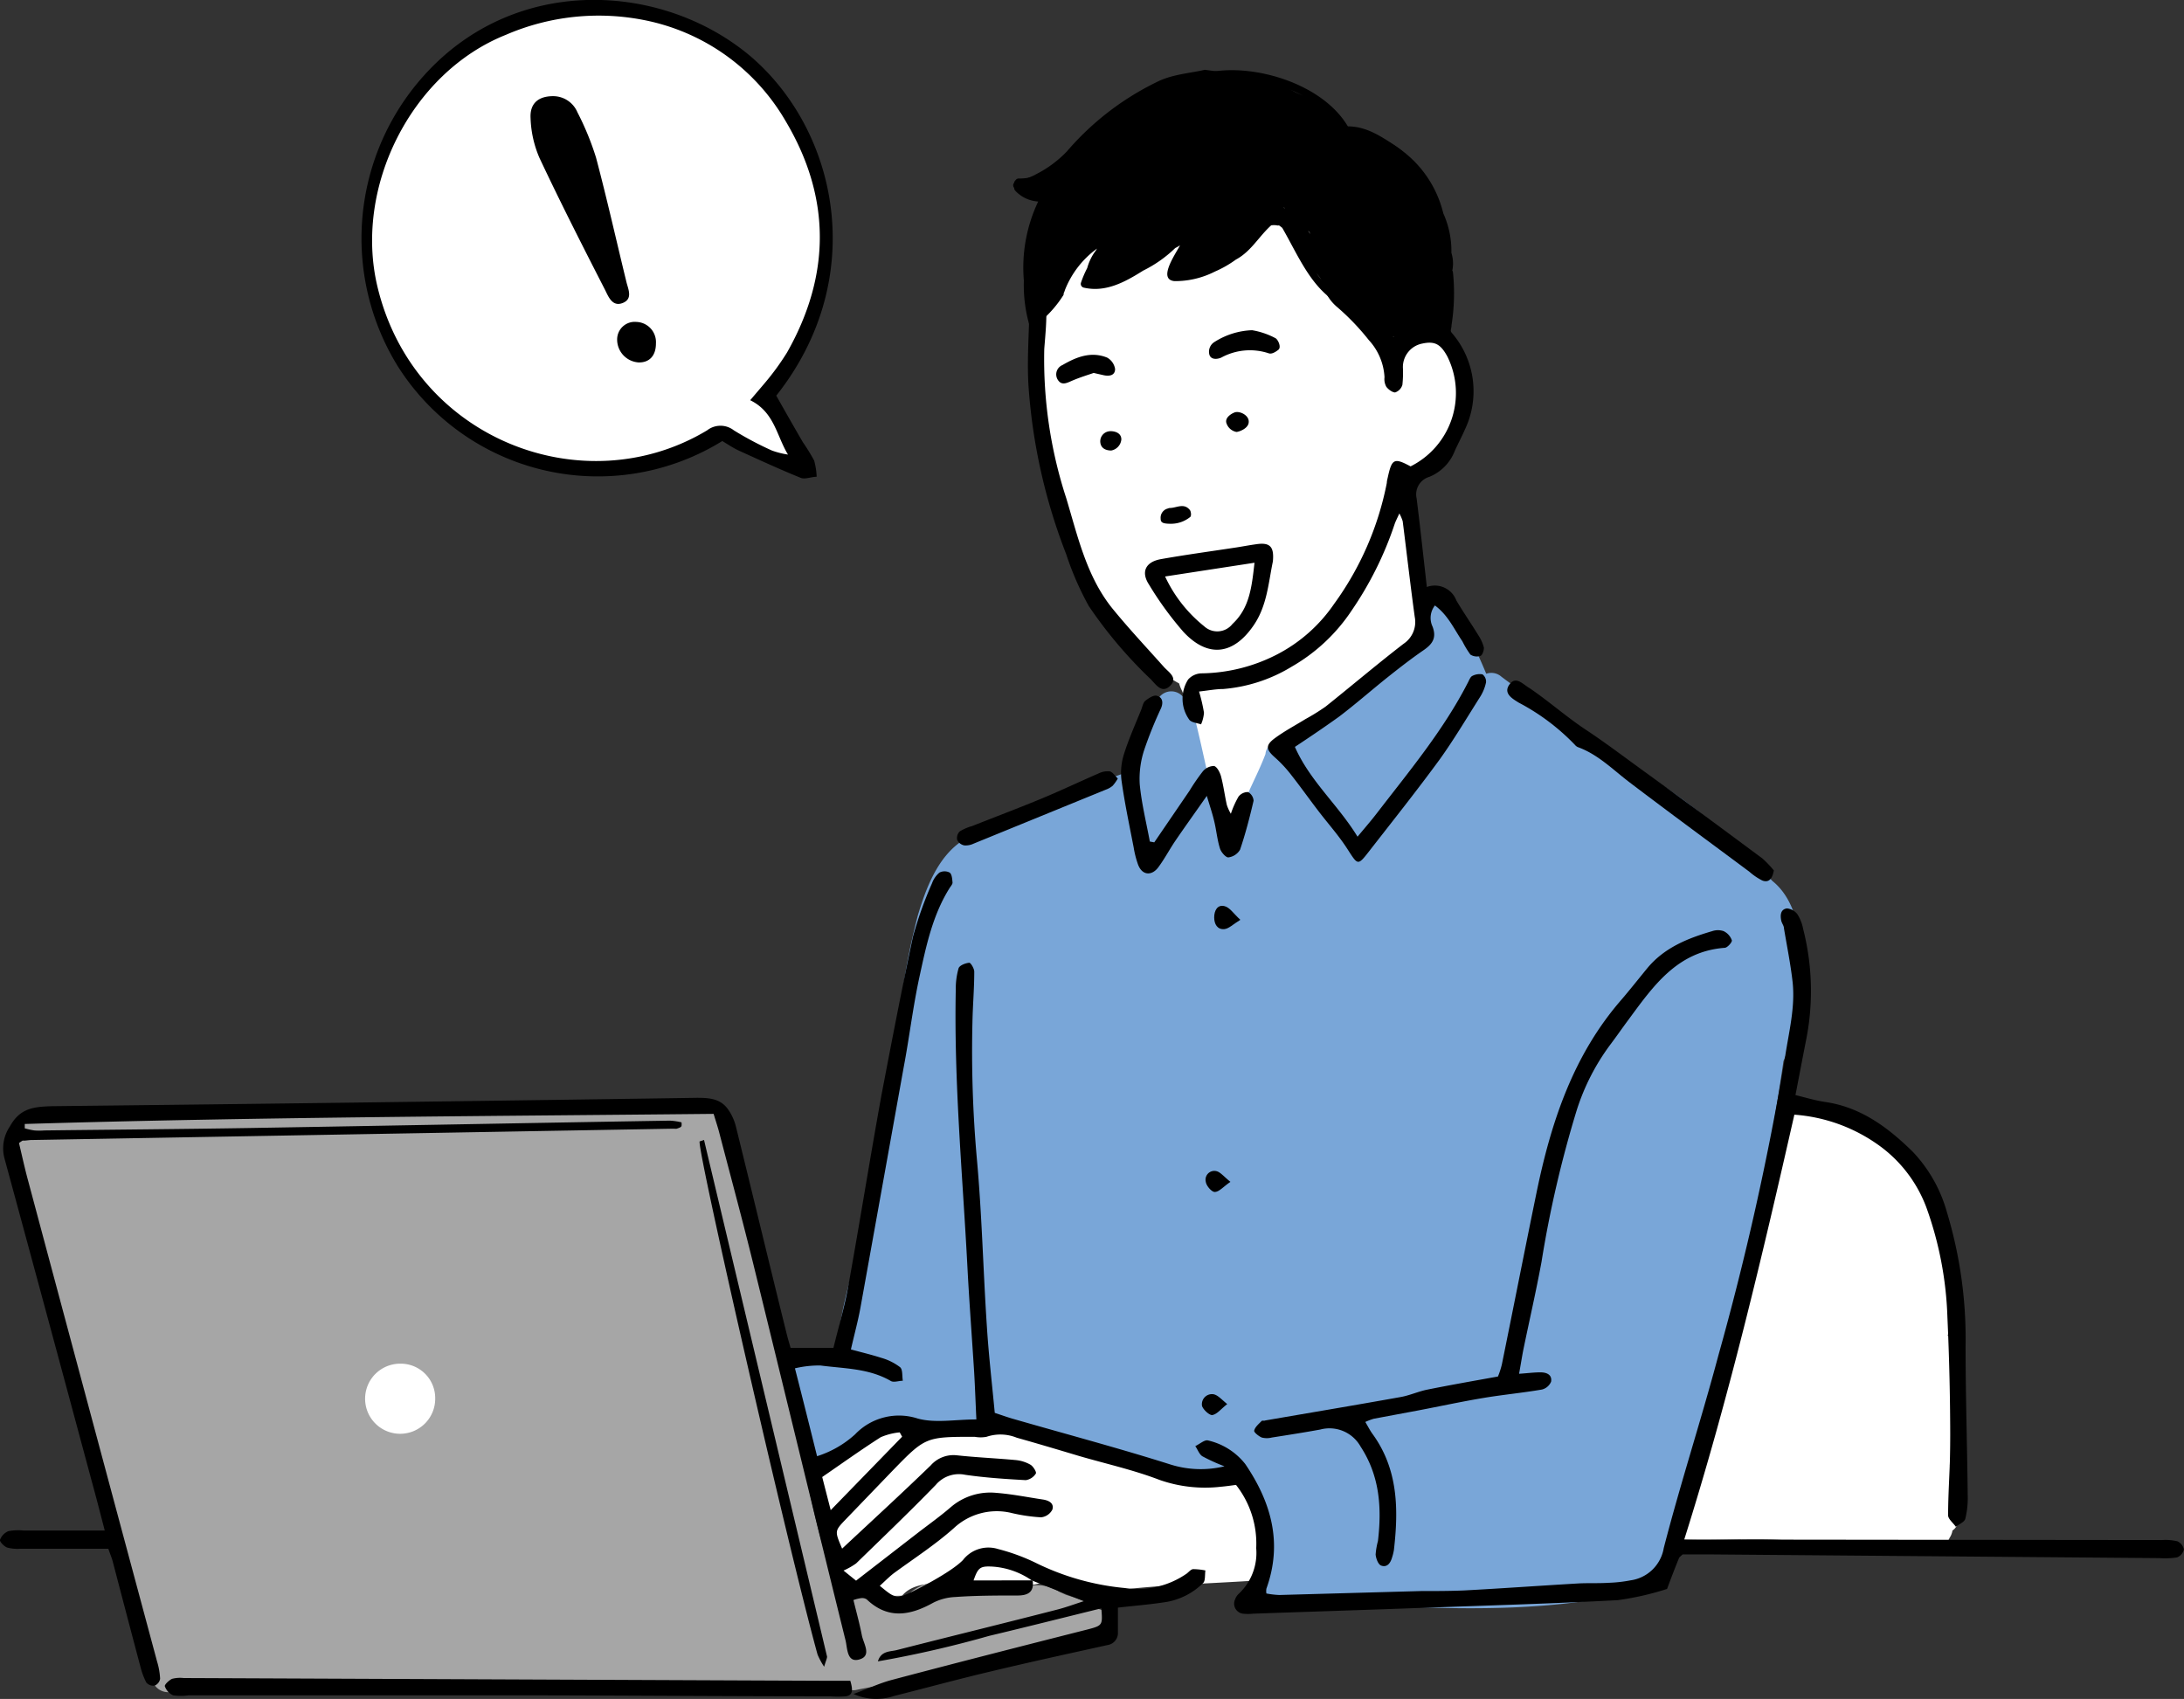 <svg height="168.19" viewBox="0 0 216.19 168.19" width="216.19" xmlns="http://www.w3.org/2000/svg"><rect x="0" y="0" width="216.19" height="168.19" fill="#333333" stroke="none"/><path d="m144.16 34.14c-1.61-1.76-3.8-1-5.41.25a50.78 50.78 0 0 0 -2-4.92 2.33 2.33 0 0 0 -1.88-1.39 34.55 34.55 0 0 0 -6.9-8.53 2.77 2.77 0 0 0 -4.35.57 4 4 0 0 0 -2.67-.19 6.34 6.34 0 0 0 -2.19 1.13 3.05 3.05 0 0 0 -1 .07 12 12 0 0 0 -2.28-2.28 2.81 2.81 0 0 0 -3.44.45 13.1 13.1 0 0 0 -1.33 2 2.47 2.47 0 0 0 -2.14 1.38c-.11.2-.21.41-.31.62a2.65 2.65 0 0 0 -2 .82 7.31 7.31 0 0 0 -2 4.83 2.72 2.72 0 0 0 -1 1.48c-2 7.25-.9 15.28 1.72 22.23 2.28 6 6 11.84 11.74 15a3.28 3.28 0 0 0 .21.57c1.09 2.27.56 5.18.5 7.6a16.34 16.34 0 0 0 2.28 9.32c.91 1.43 3.23 2 4.46.57a11.19 11.19 0 0 0 2.43-7.32 2.64 2.64 0 0 0 2.34-2l.18-.7a2.5 2.5 0 0 0 1.86-.82 8.4 8.4 0 0 0 1.32-2 2.36 2.36 0 0 0 1.7-1.42 11 11 0 0 0 .5-1.18 3 3 0 0 0 .58.07 2.93 2.93 0 0 0 .86-.13 2.94 2.94 0 0 0 4.07-1.6 2.79 2.79 0 0 0 1.45-2.38c.13-3.56-1-6.94-1.4-10.44-.4-3.18.12-6.36-.55-9.49a8.22 8.22 0 0 0 4.85-3.74c1.48-2.34 1.78-6.25-.2-8.43z" fill="#fff"/><path d="m122.88 145.81a7.65 7.65 0 0 0 -5.6-1 2.75 2.75 0 0 0 -1.17-.52c-1.21-.23-2.49-.61-3.75-.8a9.24 9.24 0 0 0 -1.81-.46 3.89 3.89 0 0 0 -.84 0 8.59 8.59 0 0 0 -5.18-1.51 5.76 5.76 0 0 0 -1.36.33h-.11a7.36 7.36 0 0 0 -2.49-.35c-2.27-1.72-5.18-2.47-7.65-1.27a5.3 5.3 0 0 0 -1.78 0 5 5 0 0 0 -4.94.31 4.6 4.6 0 0 0 -1.94 2.14l-.26.11a2.94 2.94 0 0 0 -3.92 3.95c.94 1.79 1 3.9 1.6 5.83a10.77 10.77 0 0 0 4.21 5.79 2.82 2.82 0 0 0 3.45-.44c1.4-1.6 4.36-1.12 6.28-1 2.73.13 5.75.52 8.37-.52a3.74 3.74 0 0 0 .92-.51 10.57 10.57 0 0 0 7.16 1.37c3.85-.38 7.75-.51 11.61-.75a2.89 2.89 0 0 0 2.74-3.6c-.52-2.7-1.25-5.46-3.54-7.1z" fill="#fff"/><path d="m143.83 27a.35.35 0 0 0 -.07-.21 3.49 3.49 0 0 0 -.09-1.76 9.08 9.08 0 0 0 -.8-3.91 11 11 0 0 0 -5.67-7.2.4.4 0 0 0 -.51.16 8.12 8.12 0 0 0 -3-1.07c-2.24-4.57-9.39-6.79-14-5.85-.48.1-.27.83.21.73a12.78 12.78 0 0 1 5.19.17.37.37 0 0 0 0 .64c1.3.72 2.78 1 4.08 1.71l.26.16a1.39 1.39 0 0 0 -.68.21 20.89 20.89 0 0 0 -6.57-2.6c-4.83-.48-11.35 1.73-14 6.09a1.6 1.6 0 0 0 -1.49.63c-.7.93-1.36 1.9-2 2.88-.38.25-.74.5-1.13.73-.5.08-1 .11-1.53.17a.36.36 0 0 0 -.3.2l-.31-.19h.07a3.34 3.34 0 0 0 .65-.18.38.38 0 0 0 .24-.43c.08-.27-.16-.59-.45-.49h-.09a5.15 5.15 0 0 1 -1 .08.35.35 0 0 0 -.3.16.39.39 0 0 0 -.15.26.38.38 0 0 0 0 .51.4.4 0 0 0 .11.28 3.38 3.38 0 0 0 2.27 1.07 15.23 15.23 0 0 0 -1.42 7.83 14.26 14.26 0 0 0 .57 4.48.38.38 0 0 0 .73-.2 13 13 0 0 1 -.38-1.7.34.34 0 0 0 .18-.11 1.25 1.25 0 0 0 .77.15c-.11.17-.22.33-.31.5l-.22.18c-.39.31.15.84.54.54a11.34 11.34 0 0 0 2-2.35.31.31 0 0 0 .06-.24 1.34 1.34 0 0 0 .12-.3 9.25 9.25 0 0 1 3.18-4.12l-.13.21a5.1 5.1 0 0 0 -.84 1.72s0 0 0 0a9.84 9.84 0 0 0 -.62 1.46.38.38 0 0 0 .26.47c2.17.51 4.09-.54 5.9-1.68a12.52 12.52 0 0 0 3.17-2.23q.24-.12.48-.27c-.61 1.1-2.16 3.37-.56 3.54a8.66 8.66 0 0 0 4-.94 10.88 10.88 0 0 0 2.1-1.2l.11-.06c1.42-.81 2.19-2.26 3.37-3.32a1.82 1.82 0 0 1 .57 0 .34.34 0 0 0 .2 0 3.59 3.59 0 0 1 .33.25c1.78 3.08 3.14 6.72 6.67 8a.37.37 0 0 0 .23 0c.17.18.34.37.52.54 2 2 5.05 3.62 7.28 1.15a1.39 1.39 0 0 0 .76-.63c.12-.21.23-.42.33-.64v.88a.37.37 0 0 0 .22.33c0 .15 0 .3-.08.45-.09.48.64.68.74.21 0-.19.06-.37.08-.55a.25.25 0 0 0 0-.09 20.2 20.2 0 0 0 .15-5.21zm-14.1-3.81c-.08-.12-.16-.23-.25-.34l.12.11zm-2.59-2.56-.07-.1.1.07a.08.08 0 0 1 -.03-.03zm-14.31 3.31a17.77 17.77 0 0 1 -2 1.35.43.43 0 0 0 -.13.14l-1 .53a.36.36 0 0 0 -.1.56c-.42.12-.71.14-.75 0 .67-.68 1.32-1.37 2-2.06a.39.39 0 0 0 .37-.09 16.39 16.39 0 0 0 1.46-1.54 5.26 5.26 0 0 0 1-1.18.79.79 0 0 0 0-.2l.27-.07a1.63 1.63 0 0 0 .9.39 15.76 15.76 0 0 0 -2.02 2.11zm13-15.67a14.92 14.92 0 0 1 3.17 1.21c-1-.48-2.11-.77-3.13-1.27zm-18 19.6v-.08a.16.16 0 0 0 0 .09zm22.08-1.37c.37.5.75 1 1.13 1.48s.68-.05.64-.37c0-.16 0-.31-.08-.46 0 .15.11.3.17.45a8.42 8.42 0 0 0 1.05 1.85 8.71 8.71 0 0 1 -2.89-3.02zm11.72-5.76q-.27-.75-.6-1.47c.24.4.48.8.69 1.22a7.45 7.45 0 0 1 .44 1.82c-.16-.62-.34-1.14-.51-1.64zm.92 2.31c.08.46.16.91.22 1.37-.12-.49-.25-1-.4-1.43a.35.35 0 0 0 .2.01z"/><path d="m78 41.92c-.49-.66-.11-1-.77-1.44a1.89 1.89 0 0 0 -.68-.31v-.24a3.19 3.19 0 0 0 -.77-1.34 20.9 20.9 0 0 0 5.92-16c-.13-3.59-.7-8.77-3.51-11.59a2.85 2.85 0 0 0 -.45-1.17c-3.87-6-10.4-8.27-17.18-8.95-4.46-.41-11.24.58-14.45 4.41a17.52 17.52 0 0 0 -2.22 2.08 10.85 10.85 0 0 0 -1.88 2 19.84 19.84 0 0 0 -2.3 3.44 3 3 0 0 0 -1.37 1.57c-3 7.87-2.36 16.71 3.09 23.33a18 18 0 0 0 3.11 2.94 3 3 0 0 0 .47.48c5.07 4.21 13.43 6.69 19.85 4a2.5 2.5 0 0 0 1.09.21c2.27-.11 4-1.27 5.71-2.59a.05.05 0 0 1 0 0 2.89 2.89 0 0 0 1.22.77 2.56 2.56 0 0 0 .28.71c.14.32.53.06.78.31a3.17 3.17 0 0 0 2.13 1c.28 0 .54.31.81.24.48-.15 1.57.65 1.92.29.73-.73-.24-2.3-.52-3.29a3.32 3.32 0 0 0 -.28-.86z" fill="#fff"/><path d="m108.83 159.31a1.33 1.33 0 0 0 -.83-.31 1.62 1.62 0 0 0 -.76-.53c-.56-.21-1.13-.4-1.7-.58l-.67-.3a4 4 0 0 0 -2.6-.64 1.4 1.4 0 0 0 -.89.67 3.77 3.77 0 0 0 -.58 0 .5.5 0 0 0 -.13 0c-.79-.21-1.57-.4-2.33-.55-2.44-.49-5.82-1.18-8 .41a1.49 1.49 0 0 0 -.42.45c-2 .08-4.09.1-6.13.1h-.2l-.24-.57a38 38 0 0 1 -2-4.75c-1.26-4.51-2-9.17-2.87-13.76s-2.16-9.15-3.48-13.73a37.62 37.62 0 0 1 -1.44-6.35 15.54 15.54 0 0 0 -1.19-5.31 1.42 1.42 0 0 0 -.38-.48 25.85 25.85 0 0 1 -.17-2.67 1.54 1.54 0 0 0 -2.8-.82 17.86 17.86 0 0 0 -5.31-.08c-2.83.16-5.66.14-8.5.18l-1.34-.14a83.58 83.58 0 0 0 -13 0 33.92 33.92 0 0 0 -5.61.11 16.37 16.37 0 0 1 -5.63 0 1.41 1.41 0 0 0 -1.49.48c-2.71 0-5.42-.09-8.15-.24-2.89-.15-5.8 0-8.69.09-2.7.1-5.37-.43-8.08-.13a1.67 1.67 0 0 0 -1.18 2.55c-1.26 3.3.19 7.48 1.21 10.65.78 2.44 1.5 4.9 2.31 7.33a48 48 0 0 1 2.74 10.61 1.5 1.5 0 0 0 .7 1.15 77.26 77.26 0 0 0 3 12.53c1.21 3.89 1.6 8 3.12 11.8a1.64 1.64 0 0 0 3 .12c2.82 1.32 7.06.2 9.91-.07 5.84-.53 11.75.6 17.61.18a53.45 53.45 0 0 1 9.38-.23c3.39.36 6.77.73 10.18.86 3 .12 6 .31 9 .45 3.21.15 6.37-.4 9.57-.45a1.5 1.5 0 0 0 .37-.05 1.47 1.47 0 0 0 .66 0c6-1.26 12.11-1 17.79-3.43a1.3 1.3 0 0 0 .74-.78 15.59 15.59 0 0 1 5.18-.78c1.86.11 1.95-2.59.32-2.99z" fill="#a6a6a6"/><path d="m43.08 138.39a3.47 3.47 0 1 1 -3.47-3.39 3.41 3.41 0 0 1 3.47 3.39z" fill="#fff"/><path d="m193 145.05a1.49 1.49 0 0 0 .07-.43c0-3.79.23-7.57.25-11.36a1.37 1.37 0 0 0 -.55-1.1 1.42 1.42 0 0 0 .55-1.17 34.1 34.1 0 0 0 -.31-5c0-.06 0-.12 0-.18-.54-5.14-1.95-10.66-6.73-12.6a6.68 6.68 0 0 0 -1-.47 13.67 13.67 0 0 0 -7.95-3.72c-2.7 10.84-4.94 21.67-8.78 32.51a63 63 0 0 0 -2.84 10.85c3.56.22 7.18-.11 10.73.08 4.84.26 9.7.86 14.54.51a1.4 1.4 0 0 0 2-.72 1.78 1.78 0 0 0 .29-.73 1.37 1.37 0 0 0 .59-1.14v-4a1.33 1.33 0 0 0 -.86-1.33z" fill="#fff"/><path d="m175.43 87.2a1.4 1.4 0 0 0 -.66-.45h-.1a15.82 15.82 0 0 0 -1.87-2.3 55.73 55.73 0 0 0 -8.18-6.66c-3.18-2.28-6.45-4.42-9.72-6.55a72.39 72.39 0 0 1 -6.28-4.25 1.5 1.5 0 0 0 -1.5-.29 48.75 48.75 0 0 0 -3.56-7c-1.06-1.63-3.68-.12-2.62 1.53.32.49.62 1 .91 1.49l-.1.08c-2.07 2-4.62 3.37-6.85 5.13-2.54 2-4.92 4.33-8 5.46a2.39 2.39 0 0 0 -.32.16 1.17 1.17 0 0 0 -1.31 1.09c-1.1 2.92-2.8 5.35-3.08 8.55a1.5 1.5 0 0 0 0 .3c-.09.19-.19.37-.28.56a20 20 0 0 0 -1.75-3.71c.22-1.17-.3-2.35-.58-3.57-.46-2-.89-4.08-1.42-6.1a1.41 1.41 0 0 0 -.72-.92 1.51 1.51 0 0 0 -3 .06 1.49 1.49 0 0 0 -.18.3 34.88 34.88 0 0 0 -2.59 6.29c-2.44.88-4.86 1.78-7.28 2.7-2.9 1.1-6.54 2-9 4l-.19.17c-2.4 1.62-3.55 4.68-4.34 7.34a66.32 66.32 0 0 0 -2 12 112.77 112.77 0 0 1 -2.27 13.9c-.74 3.22-1.56 6.42-2.3 9.64a56 56 0 0 0 -1.61 8 6.91 6.91 0 0 0 -1.11 0 10.36 10.36 0 0 0 -1.12.1l-.76.11a1.52 1.52 0 0 0 -1.38 1.49 1.38 1.38 0 0 0 .08.45 1.52 1.52 0 0 0 0 .71 36.59 36.59 0 0 0 1.24 5.55 1.5 1.5 0 0 0 .71 1.47 1.44 1.44 0 0 0 2.15-.29c5.27-4.3 12.27-1.82 18.5-2.33a2 2 0 0 0 .67.68 5.41 5.41 0 0 0 1.83.69 1.55 1.55 0 0 0 1.16-.17 12.56 12.56 0 0 0 1.34.48 2.84 2.84 0 0 0 1.87-.15 31 31 0 0 0 4.7 1.93 36.55 36.55 0 0 0 5 1.06l1.51.22c.24 0 .47.08.71.12h.1a1.57 1.57 0 0 0 1.77.31 2 2 0 0 0 .75-.68s0 0 0 0c2.59 2.11 4.4 6.75 3.13 9.64a1.4 1.4 0 0 0 -.62 1c-1.27 1.47.86 3.62 2.15 2.14l.21-.27c12 .64 24.48 1.91 36.23-1.23a1.47 1.47 0 0 0 .85-2.23 5.69 5.69 0 0 0 1.28-2.33c.76-1.9 1.33-3.87 1.93-5.83 1.14-3.76 2.19-7.56 3.21-11.37s2.08-7.56 2.83-11.44c.83-4.26 1.4-8.57 2-12.86.31-2 .65-4 .94-6.07a22.6 22.6 0 0 0 1.76-9.25c.06-2.99-.43-6.65-2.87-8.6z" fill="#79a6d8"/><g fill-rule="evenodd"><path d="m102.22 156.45c.16 1.12-.41 1.49-1.46 1.5-2.07 0-4.15 0-6.22.15a5.28 5.28 0 0 0 -2.19.58c-2.29 1.27-4.47 1.64-6.56-.35a.81.81 0 0 0 -.54-.12 3.55 3.55 0 0 0 -.77.19c.29 1.18.61 2.34.84 3.52.17.82 1 2-.25 2.36s-1.18-1.11-1.37-1.88c-3.07-12.4-6.07-24.82-9.12-37.22-1.07-4.35-2.24-8.67-3.37-13-.14-.56-.33-1.11-.57-1.91-22.73.23-45.46.32-68.19 1v.43a7.51 7.51 0 0 0 .94.21 6.28 6.28 0 0 0 1 0c6.75-.08 13.5-.13 20.25-.24 13.89-.23 27.78-.5 41.67-.73a6.13 6.13 0 0 1 1.15.17 1.31 1.31 0 0 1 0 .37.35.35 0 0 1 -.14.13 2.09 2.09 0 0 1 -.35.13.62.62 0 0 1 -.19 0h-.39l-63.39 1.12-.58.06a.65.65 0 0 0 -.19 0 3.69 3.69 0 0 0 -.35.24c.29 1.21.57 2.51.92 3.79q6.36 23.78 12.75 47.54a7.05 7.05 0 0 1 .3 1.7.89.89 0 0 1 -.54.68.92.92 0 0 1 -.83-.31 7.42 7.42 0 0 1 -.58-1.56q-1.37-5.16-2.72-10.34c-.09-.37-.24-.72-.46-1.34h-3.42-5.26a4 4 0 0 1 -1.34-.12c-.31-.12-.75-.59-.7-.76a1.5 1.5 0 0 1 .83-.86 5.24 5.24 0 0 1 1.54-.06h8c-.47-1.8-.88-3.42-1.32-5q-4.3-16-8.63-31.93a3.88 3.88 0 0 1 .56-3.08c1-1.81 2.35-1.94 4.14-2q31.94-.35 63.86-.83c1.24 0 2.33.08 3.08 1.13a5.1 5.1 0 0 1 .78 1.69c1.68 6.8 3.31 13.61 5 20.42.12.5.27 1 .42 1.52h4.24c.5-2.07 1.09-4 1.46-6.06 1.14-6.32 2.15-12.66 3.3-19 1-5.23 2-10.45 3.11-15.64a38 38 0 0 1 1.89-5.3 2.45 2.45 0 0 1 .74-1.06 1.1 1.1 0 0 1 1 0c.23.16.26.64.29 1 0 .15-.16.34-.27.5-1.7 2.69-2.34 5.76-3 8.8s-1 6-1.57 9q-2.13 11.86-4.27 23.74c-.24 1.33-.6 2.64-.95 4.17 1.06.29 2 .51 3 .83a5.56 5.56 0 0 1 1.87.93c.27.23.19.88.27 1.34-.42 0-.93.21-1.23 0-2.16-1.24-4.58-1.2-6.92-1.51a10.3 10.3 0 0 0 -2.53.28c.77 3 1.46 5.77 2.19 8.7a10.15 10.15 0 0 0 3.76-2.16 6 6 0 0 1 6.2-1.57c1.74.48 3.71.09 5.81.09-.08-1.62-.13-3.15-.22-4.68-.22-3.49-.49-7-.67-10.48-.48-9.14-1.34-18.26-1.15-27.42a7.32 7.32 0 0 1 .28-2.09c.1-.28.68-.51 1.06-.54.14 0 .5.58.49.9 0 1.68-.15 3.37-.18 5a120.34 120.34 0 0 0 .43 13.42c.51 5.55.63 11.14 1 16.7.18 2.84.51 5.67.78 8.54.7.23 1.3.45 1.91.62 5.17 1.49 10.36 2.87 15.48 4.49a10 10 0 0 0 5.35.18 18 18 0 0 1 -2.2-1c-.31-.21-.46-.67-.69-1 .43-.2.94-.66 1.26-.56a6.54 6.54 0 0 1 3.69 2.34c2.58 3.8 3.71 7.83 2.09 12.33a1.36 1.36 0 0 0 0 .48 8.81 8.81 0 0 0 1.27.15l14-.39c1.42 0 2.86 0 4.28-.06 3.75-.2 7.51-.47 11.26-.69 1-.06 2.07 0 3.11-.07a13.62 13.62 0 0 0 2.12-.24 3.87 3.87 0 0 0 3.29-3.19c1.65-6.4 3.71-12.7 5.41-19.08a282.33 282.33 0 0 0 6.61-29.6c.37-2.44 1-4.84.74-7.33-.2-1.79-.56-3.56-.86-5.35 0-.25-.2-.48-.26-.73-.12-.54-.1-1.14.55-1.24a1.46 1.46 0 0 1 1.05.59 4.2 4.2 0 0 1 .56 1.44 24.81 24.81 0 0 1 .33 10.81c-.36 1.83-.71 3.67-1.09 5.64 1.11.27 2 .55 3 .69 3.52.53 6.19 2.54 8.62 4.93a14.25 14.25 0 0 1 3.38 6 43.26 43.26 0 0 1 1.84 13.23c0 4.93.16 9.86.21 14.8a8.45 8.45 0 0 1 -.24 2.3c-.09.32-.61.53-.94.78-.26-.38-.76-.76-.76-1.13 0-2.46.22-4.92.21-7.38q0-6.12-.28-12.25a35.25 35.25 0 0 0 -2.08-10.84 13.3 13.3 0 0 0 -4.95-6.33 16.33 16.33 0 0 0 -8.12-2.86c-3.18 14-6.48 28.05-10.9 42.06h2.28l45 .05a5.17 5.17 0 0 1 1.53.12 1.14 1.14 0 0 1 .65.81 1.12 1.12 0 0 1 -.68.79 7.76 7.76 0 0 1 -1.74.07l-44.6-.37h-2.6c-.2.19-.32.27-.36.37-.41 1-.79 2-1.18 3.05a28.38 28.38 0 0 1 -4.88 1.11c-6.34.34-12.69.52-19 .75-5.7.21-11.4.39-17.1.59a4.58 4.58 0 0 1 -1 0 1 1 0 0 1 -.77-1.44 1.25 1.25 0 0 1 .31-.49 5.55 5.55 0 0 0 1.77-4.56 9.39 9.39 0 0 0 -2-6.26c-.45.06-1 .14-1.47.18a13.63 13.63 0 0 1 -6.09-.67c-2.6-1-5.33-1.6-8-2.38-2-.6-4.08-1.22-6.14-1.8a4.3 4.3 0 0 0 -3-.09 3.23 3.23 0 0 1 -1.16 0c-4.88 0-4.88 0-8.2 3.42l-4.59 4.77c-1.09 1.14-1.08 1.14-.34 2.88 2.93-2.74 5.89-5.45 8.77-8.24a3 3 0 0 1 2.58-1c1.93.21 3.87.29 5.81.47a3.62 3.62 0 0 1 1.48.46c.27.15.62.73.54.87a1.42 1.42 0 0 1 -1 .66c-2-.11-4-.24-6-.53a3 3 0 0 0 -2.91 1c-2.57 2.65-5.24 5.2-7.88 7.77a6.92 6.92 0 0 1 -1.25.71l1.24 1 6.15-4.76c1.08-.83 2.19-1.62 3.22-2.51a6 6 0 0 1 4.52-1.42c1.55.12 3.08.43 4.62.66.56.09 1.12.36.92 1a1.42 1.42 0 0 1 -1.12.76 16.82 16.82 0 0 1 -2.88-.42 6.22 6.22 0 0 0 -5.75 1.49c-1.83 1.63-3.94 3-5.91 4.44-.49.37-.93.83-1.42 1.27 1.31 1.07 1.49 1.28 2.75.8.39-.15 4.25-2.07 5.48-3.35a3.19 3.19 0 0 1 3.48-1.09 19.65 19.65 0 0 1 3.63 1.32 25.18 25.18 0 0 0 8.92 2.54 8.52 8.52 0 0 0 6.12-1.43c.21-.16.41-.42.63-.44a6.41 6.41 0 0 1 1.22.13c-.06.42 0 1-.2 1.22a6.82 6.82 0 0 1 -4 1.95c-1.47.22-3 .34-4.46.51v2.43a1.2 1.2 0 0 1 -1 1.27c-3.85.85-7.71 1.69-11.55 2.61-3.22.76-6.41 1.63-9.62 2.44a5.49 5.49 0 0 1 -4-.2c1.5-.56 2.59-1.07 3.74-1.38 6.45-1.71 12.92-3.36 19.39-5 1.54-.4 1.53-.43 1.4-2.1-3.74.92-7.42 1.85-11.12 2.73a108.59 108.59 0 0 1 -11 2.52c.32-1.06 1.21-.95 1.88-1.12 5.28-1.35 10.57-2.64 15.85-4 .87-.22 1.72-.54 2.66-.84l-5.15-2.05a7.7 7.7 0 0 0 -3.87-1.37c-1.26-.07-1.45.09-1.9 1.37zm-12.92-14.22-.24-.43a6.26 6.26 0 0 0 -1.88.48c-1.94 1.24-3.81 2.58-5.79 3.94.24.95.49 1.91.84 3.28z"/><path d="m141.24 58.11a2.28 2.28 0 0 1 2.92 1.33c.69 1.17 1.47 2.29 2.18 3.45a4 4 0 0 1 .55 1.24c0 .25-.14.73-.34.8a1.16 1.16 0 0 1 -1-.13 8.93 8.93 0 0 1 -.79-1.31c-.82-1.2-1.41-2.58-2.72-3.55a2 2 0 0 0 -.23 2.1c.44 1.19-.09 1.79-1 2.4-1.17.81-2.3 1.69-3.42 2.58-1.62 1.29-3.18 2.67-4.83 3.92-1.39 1-2.87 2-4.38 3 1.47 3.36 4.26 5.72 6.2 8.89.73-.88 1.36-1.6 1.94-2.36 3.2-4.16 6.58-8.2 9-12.93.12-.23.23-.54.43-.63a1.57 1.57 0 0 1 1-.15.9.9 0 0 1 .35.79 4.35 4.35 0 0 1 -.58 1.43c-1.32 2.08-2.58 4.21-4 6.19-2.26 3.09-4.65 6.09-7 9.11-1.12 1.44-1.11 1.37-2.11-.18-.86-1.35-1.94-2.55-2.91-3.82s-1.77-2.4-2.69-3.57a12.5 12.5 0 0 0 -1.59-1.71c-.9-.79-1-1.21 0-1.94s2-1.25 3-1.87a21 21 0 0 0 2-1.24c2.58-2.06 5.1-4.2 7.72-6.22a2.59 2.59 0 0 0 1.1-2.67c-.43-3.15-.79-6.31-1.19-9.46a4 4 0 0 0 -.33-.77c-.22.49-.38.78-.48 1.09a34.27 34.27 0 0 1 -4.23 8.5 17.66 17.66 0 0 1 -5.95 5.58 15.4 15.4 0 0 1 -6.78 2.21c-.71 0-1.41.14-2.39.25a16.32 16.32 0 0 1 .49 2.1 3.54 3.54 0 0 1 -.29 1.15c-.39-.14-.91-.17-1.15-.44a3.56 3.56 0 0 1 -.13-4 1.84 1.84 0 0 1 1.3-.61 16.79 16.79 0 0 0 7.48-1.86 15.41 15.41 0 0 0 5.66-5 30.2 30.2 0 0 0 5.23-12c0-.19.06-.38.1-.57.4-1.82.63-1.93 2.25-1.06a8.12 8.12 0 0 0 3.65-10.86c-.67-1.25-1.26-1.56-2.48-1.3a2.37 2.37 0 0 0 -1.93 2.35 11.17 11.17 0 0 1 -.05 1.74 1.13 1.13 0 0 1 -.72.75c-.27 0-.67-.29-.87-.56a1.54 1.54 0 0 1 -.18-.94 5.88 5.88 0 0 0 -1.56-3.69 23.61 23.61 0 0 0 -3.09-3.23c-1.71-1.42-1.73-3.39-1.93-5.3a1.16 1.16 0 0 1 .74-.89c.28 0 .63.44.95.7v.19c-.45 3.1 2.09 4.53 3.69 6.46a14.57 14.57 0 0 0 2.15 1.79l3.43-1.54a15.31 15.31 0 0 0 -.75-10.31 19 19 0 0 1 -.75-1.8 8.61 8.61 0 0 0 -4.63-5 6.33 6.33 0 0 0 -2.45-.34c-.55 0-1.1 0-1.2-.68s.43-1.05 1-1.14c2.1-.32 3.72.7 5.38 1.8 2.59 1.73 3.34 4.5 4.42 7.13a18.27 18.27 0 0 1 .87 9.76 2 2 0 0 0 .44 1.75 8.83 8.83 0 0 1 1.24 9.53c-.31.71-.68 1.4-1 2.11a4.53 4.53 0 0 1 -2.52 2.56 1.8 1.8 0 0 0 -1.25 2.13c.35 2.83.66 5.66 1.01 8.77z"/><path d="m76.84 39.17c.89 1.57 1.75 3.09 2.63 4.6a19.38 19.38 0 0 1 1.12 1.82 7 7 0 0 1 .25 1.61c-.54 0-1.15.28-1.59.1-2-.81-4-1.73-6-2.64-.59-.26-1.13-.62-1.75-1a23.43 23.43 0 0 1 -32.14-7.43 24.1 24.1 0 0 1 4.92-31c9.13-7.7 22.14-6.35 30.07.39 8.65 7.45 11.65 21.99 2.49 33.55zm-2.58.45c.55-.65 1-1.17 1.47-1.73a25.16 25.16 0 0 0 2.18-3c4.33-7.65 4.36-15.33-.14-22.9a20.83 20.83 0 0 0 -14-10 23.15 23.15 0 0 0 -13.7 1.46c-9.37 3.74-15.07 15.12-12.7 24.96 3.63 15.11 20.43 21.53 32.63 14.19a2.15 2.15 0 0 1 2.64 0 32.36 32.36 0 0 0 3.77 2 8.13 8.13 0 0 0 1.59.4c-1.13-1.85-1.34-4.21-3.74-5.38z"/><path d="m150.37 136c.9-.06 1.54-.15 2.17-.14s1.11.28 1 .92a1.33 1.33 0 0 1 -.91.78c-1.92.33-3.86.51-5.77.83-2.17.36-4.32.83-6.48 1.24l-4.39.82a5.93 5.93 0 0 0 -.84.32c.25.42.44.8.68 1.14 2.57 3.5 2.62 7.48 2.15 11.54a5 5 0 0 1 -.19.76c-.16.55-.5 1-1.09.77-.29-.13-.49-.7-.53-1.08a7.1 7.1 0 0 1 .23-1.34c.39-3.29.18-6.44-1.71-9.34a3.53 3.53 0 0 0 -4-1.7c-1.59.29-3.19.54-4.79.79a2 2 0 0 1 -1 0c-.31-.13-.79-.52-.75-.68.08-.36.45-.66.73-.95.06-.08.25 0 .37-.06 4.47-.77 8.95-1.52 13.41-2.32.89-.16 1.73-.55 2.62-.73 2.28-.46 4.57-.86 7-1.3a8.17 8.17 0 0 0 .39-1.21c1.15-5.65 2.26-11.31 3.43-17 1.44-7 3.64-13.65 8.46-19.16.85-1 1.64-2 2.46-3 1.68-2.06 4-3 6.47-3.72a1.75 1.75 0 0 1 1.13 0 1.59 1.59 0 0 1 .81.9c.06.18-.43.73-.69.75-4.75.35-7.12 3.84-9.6 7.2-.58.78-1.13 1.58-1.72 2.36a22 22 0 0 0 -3.35 6.54 111.15 111.15 0 0 0 -3.48 15c-.54 2.93-1.21 5.83-1.81 8.75-.12.62-.23 1.32-.41 2.32z"/><path d="m84.17 166.39c.28.94.25 1.44-.46 1.54a10.17 10.17 0 0 1 -1.56 0c-10.45 0-20.9-.09-31.35-.1-10.7 0-21.41 0-32.12 0a5.32 5.32 0 0 1 -1.55 0 1.55 1.55 0 0 1 -.81-.89c-.06-.15.41-.6.71-.74a3.14 3.14 0 0 1 1.15-.08l63.28.27c.9.01 1.8 0 2.71 0z"/><path d="m103.37 34.54a44.32 44.32 0 0 0 2.17 14.76c1.13 3.74 2 7.71 4.52 10.87 1.62 2 3.4 3.89 5.12 5.82.49.56 1.46 1.09.65 1.9s-1.4-.11-1.91-.64a43.89 43.89 0 0 1 -6.14-7.25 29.53 29.53 0 0 1 -2.24-5.14 56.46 56.46 0 0 1 -3.74-16.8c-.14-2.51.06-5 .1-7.56a1.72 1.72 0 0 1 0-.39c.13-.56.44-1.05 1-.83a1.27 1.27 0 0 1 .66 1c.07 1.42-.08 2.84-.19 4.26z"/><path d="m114.26 83.39 3.48-5.1a20.33 20.33 0 0 1 1.32-1.92 1.48 1.48 0 0 1 1.11-.54c.3.07.58.62.69 1 .25.94.37 1.9.58 2.85a4.41 4.41 0 0 0 .4.88 9.29 9.29 0 0 1 .76-1.7 1.18 1.18 0 0 1 .94-.45 1.06 1.06 0 0 1 .55.86c-.38 1.63-.8 3.26-1.34 4.85a1.57 1.57 0 0 1 -1.17.76c-.25 0-.71-.52-.82-.89-.27-.86-.35-1.78-.56-2.66s-.41-1.43-.74-2.54c-1.21 1.73-2.19 3.09-3.13 4.47-.58.86-1.06 1.78-1.68 2.61s-1.58.84-2-.29a9.51 9.51 0 0 1 -.43-1.69c-.43-2.22-.9-4.43-1.21-6.67a6.17 6.17 0 0 1 .27-2.63c.47-1.48 1.11-2.9 1.69-4.34.12-.3.18-.69.4-.87s.78-.58 1.1-.51c.61.13.7.67.46 1.24a39.79 39.79 0 0 0 -1.67 4.14 9.13 9.13 0 0 0 -.44 3.39c.18 1.9.65 3.78 1 5.67z"/><path d="m119.26 6.91c3.9.53 7.46.6 10.2 3.23.19.18.51.28.59.49a6.29 6.29 0 0 1 .2 1.24 5.21 5.21 0 0 1 -1.25.13c-.28-.05-.53-.35-.79-.55a12.87 12.87 0 0 0 -12.16-1.95 18.16 18.16 0 0 0 -8.33 5.85 10.66 10.66 0 0 1 -4.51 3.57c-.67.23-1.59.92-2-.14s.67-1.12 1.31-1.51a11.33 11.33 0 0 0 3.08-2.27 27.62 27.62 0 0 1 8.85-6.85c1.55-.81 3.45-.91 4.81-1.24z"/><path d="m175.59 86.17c-.16.89-.54 1.23-1.14 1a6 6 0 0 1 -1.28-.87c-3.95-2.94-7.93-5.86-11.85-8.84-1.65-1.25-3.11-2.76-5.11-3.49a.76.76 0 0 1 -.31-.23 21.65 21.65 0 0 0 -5.56-4.18c-.61-.38-1.57-.91-.92-1.8s1.33 0 2 .37c1.92 1.31 3.69 2.88 5.6 4.14s4 2.85 6 4.29c3.83 2.78 7.63 5.6 11.43 8.42a10.58 10.58 0 0 1 1.14 1.19z"/><path d="m126 55.58c-.44 2.1-.57 4.4-1.92 6.35-2 2.91-4.51 3.22-6.93.63a33.22 33.22 0 0 1 -3.42-4.7c-.81-1.25-.33-2.24 1.2-2.51 2.49-.44 5-.78 7.49-1.16.63-.1 1.27-.22 1.91-.31 1.37-.21 1.81.22 1.67 1.7zm-10.67 1.49a13.75 13.75 0 0 0 3.87 4.93 1.91 1.91 0 0 0 2.8-.23c1.69-1.57 1.91-3.65 2.18-6.06z"/><path d="m69.69 112.85q6.09 25.59 12.18 51.15c0 .18-.12.42-.29 1a7.27 7.27 0 0 1 -.65-1.2c-2.93-10.61-11.84-49.57-11.68-50.8z"/><path d="m110.65 77.07a4.27 4.27 0 0 1 -.51.72 2.23 2.23 0 0 1 -.67.38l-13.1 5.35a1.81 1.81 0 0 1 -.93.17 1 1 0 0 1 -.69-.54.93.93 0 0 1 .25-.84 4.79 4.79 0 0 1 1.22-.53c2.22-.88 4.45-1.72 6.66-2.63 2-.82 3.9-1.73 5.86-2.58a2.06 2.06 0 0 1 1.1-.21c.29.06.52.44.81.71z"/><path d="m116 21.15a7.15 7.15 0 0 1 -.41.68c-1.71 2.34-4.17 3.84-6.43 5.55-.46.35-1.06.42-1.29-.2a1.3 1.3 0 0 1 .4-1.11c.63-.55 1.44-.89 2.06-1.45 1.24-1.11 2.41-2.3 3.61-3.46a5.38 5.38 0 0 1 1-.88c.53-.28 1.06.15 1.06.87z"/><path d="m124.44 20a9.9 9.9 0 0 1 -3.15 6.17 1.91 1.91 0 0 1 -.83.44.75.75 0 0 1 -.66-.24 1.08 1.08 0 0 1 0-.86 3.62 3.62 0 0 1 .81-.8 5.86 5.86 0 0 0 2-4c0-.19 0-.38 0-.57 0-.64.28-1.27 1-1.09.39.05.65.7.83.95z"/><path d="m123.94 32.69a7.57 7.57 0 0 1 2.32.79c.24.13.61.89.28 1.15s-.68.44-.94.35a5.91 5.91 0 0 0 -4.69.41c-.28.14-1 .3-1.19-.26a1.13 1.13 0 0 1 .49-1.27 7.42 7.42 0 0 1 3.73-1.17z"/><path d="m108.26 36.92c-.51.18-1.35.43-2.16.78-.5.22-1 .48-1.37-.07a1 1 0 0 1 .44-1.49c1.37-.8 2.83-1.38 4.42-.74a1.56 1.56 0 0 1 .79 1.13c0 .65-.58.74-1.15.61z"/><path d="m115.89 51.85c-.81 0-1-.13-1-.51a.94.94 0 0 1 .72-1 .48.48 0 0 1 .18-.05c.67 0 1.41-.54 2 .21.12.17.16.62 0 .7a3 3 0 0 1 -1.9.65z"/><path d="m122.78 91.06c-.72.44-1.14.88-1.59.92-.68.06-1-.49-1-1.16s.32-1.28 1-1.12c.53.11.9.73 1.59 1.36z"/><path d="m121.8 117c-.71.48-1.12 1-1.56 1-.29 0-.82-.58-.88-1a.87.87 0 0 1 1-1.07c.43.07.77.54 1.44 1.07z"/><path d="m121.48 139c-.67.53-1 1-1.49 1.09-.29 0-.85-.5-1-.89a1 1 0 0 1 1.09-1.18c.44.06.77.46 1.4.98z"/><path d="m111 43.5a1.23 1.23 0 0 1 -1 1.1c-.36 0-1-.11-1.08-.79a1 1 0 0 1 .75-1.09c.33-.1 1.33-.02 1.33.78z"/><path d="m123.61 41.76c0 .67-1 1-1.22 1a1.29 1.29 0 0 1 -1-.91c-.13-.53.52-.9.77-1 .48-.23 1.48.23 1.45.91z"/><path d="m54.69 9.52a2.61 2.61 0 0 1 2.47 1.6 27.64 27.64 0 0 1 1.84 4.48c1.08 4.07 2 8.18 3 12.28.16.7.66 1.65-.28 2.08-1.09.5-1.49-.59-1.83-1.27-2.22-4.33-4.42-8.66-6.49-13.06a10.77 10.77 0 0 1 -.88-3.94c-.08-1.46.78-2.15 2.17-2.17z"/><path d="m64.93 34c0 1.21-.64 1.9-1.71 1.88a2.27 2.27 0 0 1 -2.13-2.3 1.74 1.74 0 0 1 1.91-1.71 2 2 0 0 1 1.93 2.13z"/></g></svg>